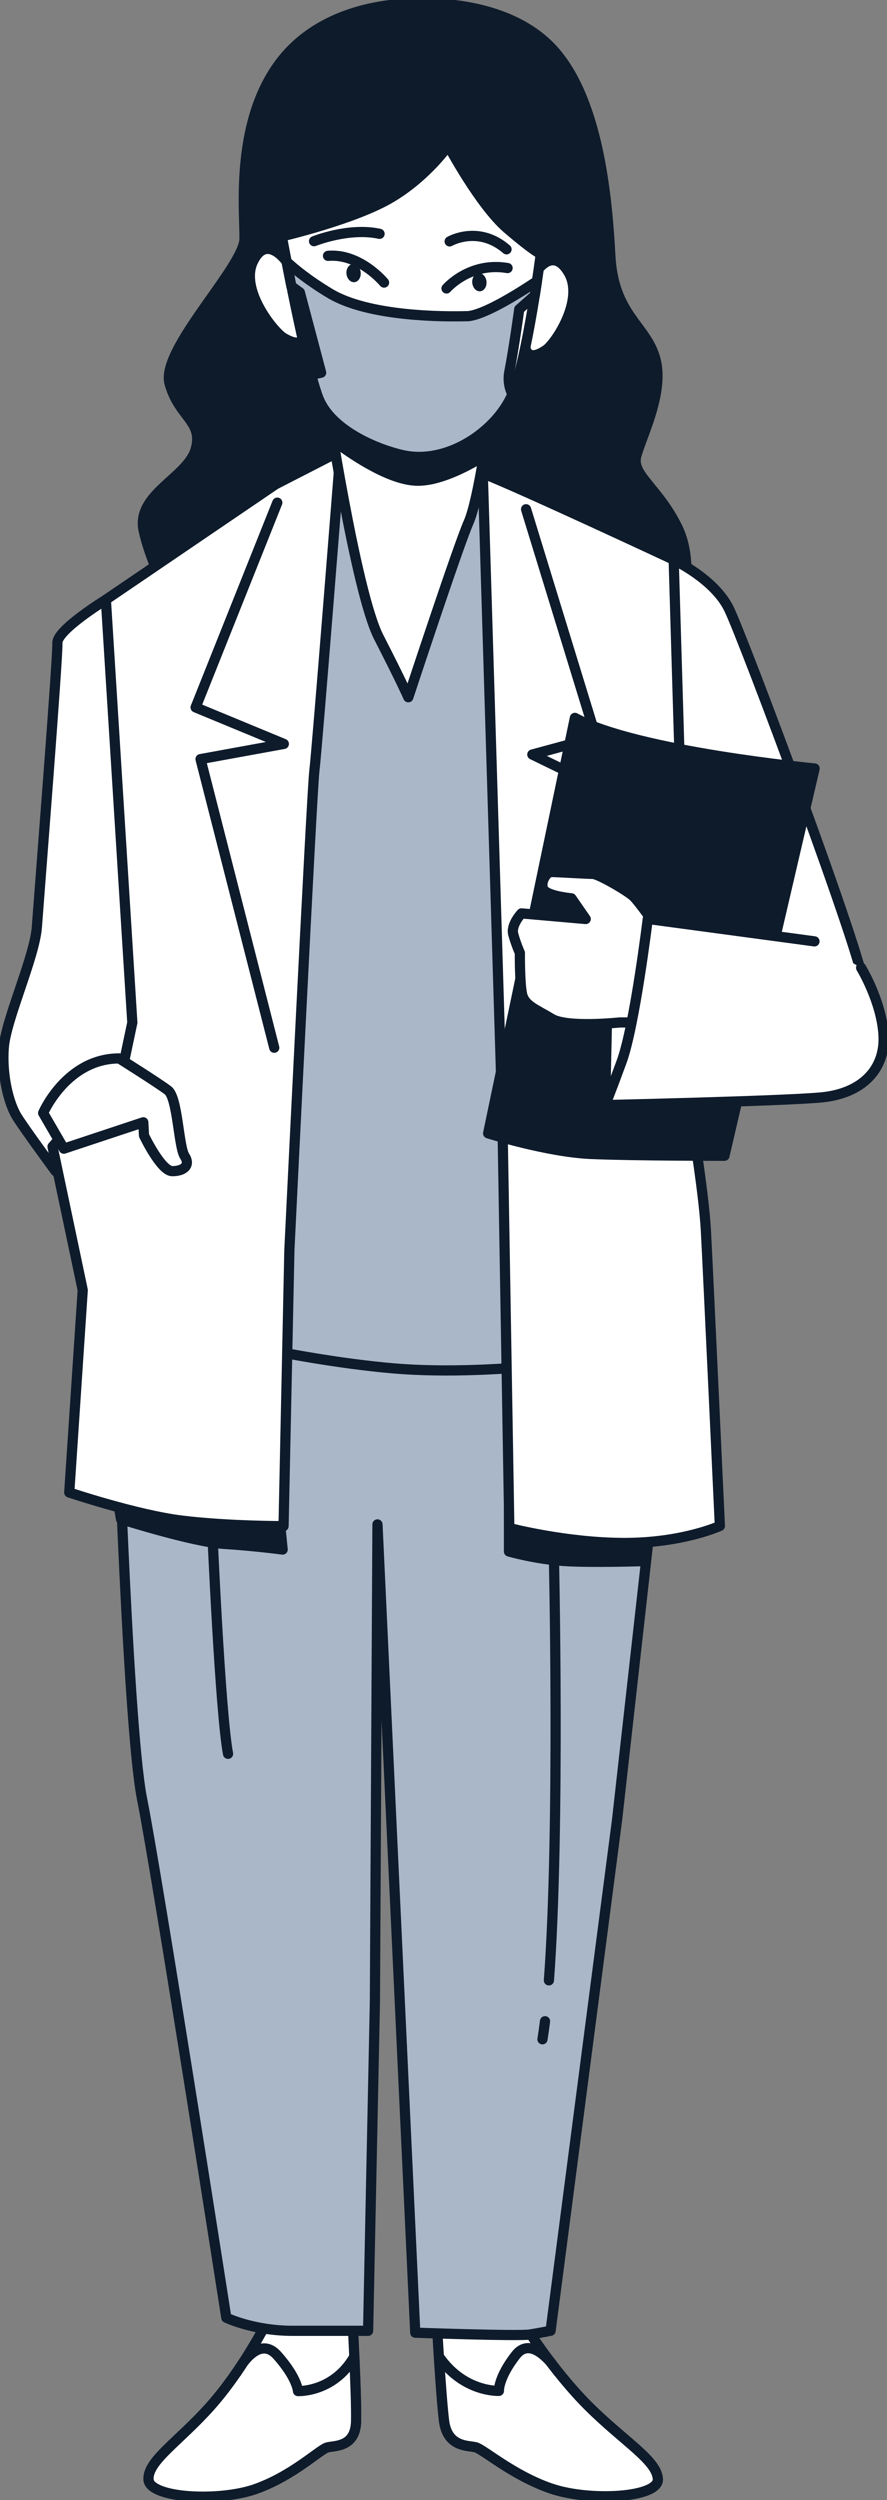 <?xml version="1.0" encoding="UTF-8"?>
<svg xmlns="http://www.w3.org/2000/svg" width="87" height="245" viewBox="0 0 87 245" fill="none">
  <rect x="0" y="0" width="87" height="245" fill="#808080" stroke="none"/>
  <g clip-path="url(#clip0_173_1254)">
    <path d="M10.384 58.777C10.384 58.777 5.56 61.73 5.628 63.016C5.696 64.308 3.829 87.883 3.618 90.829C3.407 93.775 0.6 99.857 0.375 102.62C0.157 105.382 0.858 108.144 1.662 109.437C2.466 110.723 5.458 114.778 5.458 114.778L13.463 102.429C13.463 102.429 13.715 100.218 13.579 94.326C13.45 88.434 10.377 58.777 10.377 58.777H10.384Z" fill="white" stroke="#0E1B2B" stroke-linecap="round" stroke-linejoin="round"></path>
    <path d="M41.187 0.361C41.187 0.361 32.67 -0.184 27.826 5.708C22.975 11.607 24.017 20.629 23.983 23.398C23.949 26.167 15.712 34.27 16.631 37.583C17.551 40.897 19.963 41.264 19.193 44.026C18.417 46.789 13.341 48.449 14.083 51.953C14.826 55.457 17.49 60.423 17.49 60.423L66.58 60.757C66.58 60.757 68.331 55.599 66.465 51.728C64.598 47.864 61.947 46.571 62.397 44.734C62.853 42.89 65.197 38.468 64.277 35.154C63.364 31.841 60.176 30.923 59.862 25.024C59.542 19.132 58.65 9.369 53.969 4.579C49.274 -0.197 41.187 0.361 41.187 0.361Z" fill="#0E1B2B" stroke="#0E1B2B" stroke-linecap="round" stroke-linejoin="round"></path>
    <path d="M26.109 227.678C26.109 227.678 23.772 232.284 20.645 235.788C17.517 239.292 14.479 241.136 14.574 242.973C14.676 244.816 21.517 245.177 25.135 243.884C28.753 242.592 31.383 240.013 32.111 239.829C32.841 239.646 34.878 239.829 34.925 237.251C34.973 234.672 34.578 227.304 34.578 227.304L26.109 227.678Z" fill="white" stroke="#0E1B2B" stroke-linecap="round" stroke-linejoin="round"></path>
    <path d="M25.135 243.891C28.753 242.598 31.382 240.02 32.111 239.836C32.84 239.652 34.878 239.836 34.925 237.258C34.953 235.897 34.85 233.189 34.748 230.951C32.711 234.475 29.229 234.318 29.229 234.318C29.229 234.318 29.161 233.026 27.199 230.821C25.925 229.386 24.63 230.515 23.881 231.488C23.69 231.787 23.486 232.087 23.274 232.393C23.247 232.447 23.227 232.481 23.227 232.481H23.213C22.457 233.584 21.585 234.74 20.638 235.802C17.504 239.305 14.472 241.149 14.567 242.986C14.669 244.83 21.51 245.191 25.128 243.898L25.135 243.891Z" fill="white" stroke="#0E1B2B" stroke-linecap="round" stroke-linejoin="round"></path>
    <path d="M51.346 227.664C51.346 227.664 54.173 232.27 57.682 235.767C61.191 239.265 64.427 241.102 64.523 242.945C64.625 244.789 57.818 245.163 54.057 243.871C50.296 242.578 47.394 240.006 46.644 239.822C45.895 239.639 43.878 239.822 43.551 237.244C43.224 234.665 42.829 227.297 42.829 227.297L51.332 227.657L51.346 227.664Z" fill="white" stroke="#0E1B2B" stroke-linecap="round" stroke-linejoin="round"></path>
    <path d="M54.064 243.871C50.303 242.585 47.401 240.006 46.651 239.822C45.902 239.639 43.885 239.822 43.558 237.244C43.388 235.883 43.197 233.175 43.054 230.937C45.472 234.461 48.934 234.298 48.934 234.298C48.934 234.298 48.865 233.005 50.589 230.794C51.714 229.358 53.124 230.488 53.976 231.454C54.2 231.753 54.432 232.053 54.677 232.359C54.711 232.413 54.739 232.447 54.739 232.447H54.752C55.631 233.549 56.626 234.706 57.682 235.761C61.191 239.258 64.427 241.095 64.523 242.938C64.625 244.782 57.818 245.156 54.057 243.864L54.064 243.871Z" fill="white" stroke="#0E1B2B" stroke-linecap="round" stroke-linejoin="round"></path>
    <path d="M11.283 130.426C11.283 130.426 12.421 168.738 13.933 176.29C15.446 183.842 22.198 227.127 22.198 227.127C22.198 227.127 24.848 228.413 28.725 228.413C32.602 228.413 36.104 228.413 36.104 228.413L36.772 196.177L37.024 149.388L40.73 228.596C40.73 228.596 50.896 228.957 51.993 228.773C53.09 228.59 54.003 228.406 54.003 228.406L60.53 178.297L64.271 144.952L64.482 131.692C64.482 131.692 33.249 130.61 24.167 129.875C15.092 129.147 11.392 128.964 11.392 128.964L11.29 130.44L11.283 130.426Z" fill="#AAB7C8" stroke="#0E1B2B" stroke-linecap="round" stroke-linejoin="round"></path>
    <path d="M53.458 198.075C53.376 198.715 53.294 199.307 53.206 199.844" stroke="#0E1B2B" stroke-linecap="round" stroke-linejoin="round"></path>
    <path d="M54.316 151.953C54.316 151.953 54.95 179.249 53.839 194.068" stroke="#0E1B2B" stroke-linecap="round" stroke-linejoin="round"></path>
    <path d="M20.808 149.762C20.808 149.762 21.592 167.812 22.368 171.867" stroke="#0E1B2B" stroke-linecap="round" stroke-linejoin="round"></path>
    <path d="M49.922 138.257V152.042C49.922 152.042 52.531 152.79 55.331 152.974C58.132 153.157 63.351 152.974 63.351 152.974L63.725 147.755L49.922 138.257Z" fill="#0E1B2B" stroke="#0E1B2B" stroke-linecap="round" stroke-linejoin="round"></path>
    <path d="M11.869 148.871C11.869 148.871 18.955 151.109 21.939 151.293C24.923 151.477 27.724 151.851 27.724 151.851L27.349 148.123L11.494 146.633L11.869 148.871Z" fill="#0E1B2B" stroke="#0E1B2B" stroke-linecap="round" stroke-linejoin="round"></path>
    <path d="M33.399 44.203L27.833 50.469L12.387 61.716L15.684 129.868C15.684 129.868 27.983 133.175 38.55 134.093C49.111 135.005 62.69 132.603 62.69 132.603L60.694 61.131C60.694 61.131 54.684 52.293 51.605 49.898C48.525 47.503 47.114 45.299 43.033 44.931C38.952 44.564 33.399 44.203 33.399 44.203Z" fill="#AAB7C8" stroke="#0E1B2B" stroke-linecap="round" stroke-linejoin="round"></path>
    <path d="M26.933 47.524L10.384 58.77L12.979 100.211L12.101 104.368L5.151 112.369L8.115 126.426L6.793 146.258C6.793 146.258 13.368 148.463 17.824 149.014C22.28 149.565 27.812 149.558 27.812 149.558L28.384 122.48C28.384 122.48 30.578 77.535 30.837 75.507C31.096 73.48 33.399 44.19 33.399 44.19L26.933 47.51V47.524Z" fill="white" stroke="#0E1B2B" stroke-linecap="round" stroke-linejoin="round"></path>
    <path d="M27.199 49.258L19.186 69.323L27.84 72.901L19.67 74.391L26.899 102.674" stroke="#0E1B2B" stroke-linecap="round" stroke-linejoin="round"></path>
    <path d="M32.002 38.862C32.002 38.862 34.878 58.015 37.147 62.437C39.415 66.86 40.049 68.329 40.049 68.329C40.049 68.329 44.968 53.402 45.956 51.198C46.944 48.986 47.993 41.067 47.993 41.067C47.993 41.067 38.203 44.203 32.009 38.869L32.002 38.862Z" fill="white" stroke="#0E1B2B" stroke-linecap="round" stroke-linejoin="round"></path>
    <path d="M32.002 38.862C32.002 38.862 32.261 40.604 32.691 43.156C34.128 44.251 37.937 46.959 40.751 47.102C42.897 47.211 45.622 45.823 47.435 44.714C47.769 42.713 47.987 41.06 47.987 41.06C47.987 41.06 38.196 44.197 32.002 38.862Z" fill="#0E1B2B" stroke="#0E1B2B" stroke-linecap="round" stroke-linejoin="round"></path>
    <path d="M28.105 25.629C28.105 25.629 26.143 22.84 24.814 25.629C23.486 28.426 26.865 32.549 27.805 33.107C30.476 34.692 29.768 31.766 29.768 31.766L28.112 25.629H28.105Z" fill="white" stroke="#0E1B2B" stroke-linecap="round" stroke-linejoin="round"></path>
    <path d="M52.47 26.834C52.47 26.834 54.126 23.949 55.754 26.67C57.382 29.392 54.453 33.678 53.58 34.277C51.087 35.998 51.482 33.045 51.482 33.045L52.477 26.834H52.47Z" fill="white" stroke="#0E1B2B" stroke-linecap="round" stroke-linejoin="round"></path>
    <path d="M27.635 23.166C27.635 23.166 34.748 21.506 38.332 19.384C41.909 17.261 43.967 14.261 43.967 14.261C43.967 14.261 47.053 20.071 49.765 22.398C52.477 24.718 53.042 24.888 53.042 24.888C53.042 24.888 51.741 35.053 50.269 38.59C48.797 42.128 43.994 45.571 39.511 44.584C36.963 44.026 32.547 42.19 31.273 39.087C29.999 35.991 27.642 23.16 27.642 23.16L27.635 23.166Z" fill="white" stroke="#0E1B2B" stroke-linecap="round" stroke-linejoin="round"></path>
    <path d="M45.793 30.984C43.578 31.045 36.193 31.052 32.37 28.759C30.265 27.494 28.909 26.385 28.105 25.636C28.241 26.344 28.405 27.167 28.582 28.052L29.413 28.657L31.498 36.522L30.524 36.733C30.79 37.74 31.049 38.57 31.267 39.108C32.541 42.203 36.963 44.04 39.504 44.605C43.98 45.591 48.77 42.162 50.255 38.631C49.976 38.066 49.785 37.318 49.962 36.406C50.399 34.182 50.93 30.303 50.93 30.303L52.449 28.963C52.531 28.467 52.599 27.99 52.667 27.555C50.828 28.786 47.38 30.943 45.793 30.991V30.984Z" fill="#AAB7C8" stroke="#0E1B2B" stroke-linecap="round" stroke-linejoin="round"></path>
    <path d="M37.671 27.691C37.671 27.691 35.3 24.806 32.173 25.072" stroke="#0E1B2B" stroke-linecap="round" stroke-linejoin="round"></path>
    <path d="M43.796 28.269C43.796 28.269 46.058 25.629 49.785 26.269" stroke="#0E1B2B" stroke-linecap="round" stroke-linejoin="round"></path>
    <path d="M30.803 23.636C30.803 23.636 34.237 22.255 37.228 22.915" stroke="#0E1B2B" stroke-linecap="round" stroke-linejoin="round"></path>
    <path d="M44.103 23.656C44.103 23.656 46.903 22.03 49.683 24.432" stroke="#0E1B2B" stroke-linecap="round" stroke-linejoin="round"></path>
    <path d="M35.382 26.745C35.409 27.235 35.116 27.643 34.728 27.657C34.339 27.664 34.006 27.276 33.978 26.786C33.951 26.296 34.244 25.888 34.632 25.874C35.021 25.861 35.355 26.255 35.382 26.745Z" fill="#0E1B2B"></path>
    <path d="M47.721 27.637C47.748 28.126 47.455 28.535 47.067 28.548C46.678 28.562 46.345 28.167 46.317 27.677C46.29 27.187 46.583 26.779 46.971 26.766C47.36 26.752 47.694 27.147 47.721 27.637Z" fill="#0E1B2B"></path>
    <path d="M66.069 54.872C66.069 54.872 70.041 56.709 71.493 59.655C72.944 62.6 84.793 94.278 84.738 96.673C84.683 99.068 80.773 101.83 77.1 102.205C73.428 102.579 68.093 95.945 67.296 94.843C66.499 93.741 66.356 80.841 66.356 80.841L66.062 54.872H66.069Z" fill="white" stroke="#0E1B2B" stroke-linecap="round" stroke-linejoin="round"></path>
    <path d="M47.353 46.408L49.281 109.77L49.956 149.742C49.956 149.742 55.57 151.212 61.286 151.205C67.003 151.198 70.607 149.538 70.607 149.538C70.607 149.538 69.456 124.67 69.237 120.615C69.019 116.56 67.684 108.825 67.684 108.825L66.076 54.851C66.076 54.851 51.128 47.864 47.36 46.388L47.353 46.408Z" fill="white" stroke="#0E1B2B" stroke-linecap="round" stroke-linejoin="round"></path>
    <path d="M51.598 49.905L58.459 72.248L52.211 73.942L58.288 76.895L50.705 100.966" fill="white"></path>
    <path d="M51.598 49.905L58.459 72.248L52.211 73.942L58.288 76.895L50.705 100.966" stroke="#0E1B2B" stroke-linecap="round" stroke-linejoin="round"></path>
    <path d="M56.388 70.35L47.878 111.063C47.878 111.063 53.696 112.9 57.948 113.084C62.199 113.267 71.057 113.261 71.057 113.261L79.9 75.31C79.9 75.31 62.472 73.663 56.388 70.35Z" fill="#0E1B2B" stroke="#0E1B2B" stroke-linecap="round" stroke-linejoin="round"></path>
    <path d="M59.351 108.294L59.631 95.571L66.383 96.993C66.383 96.993 61.92 106.811 59.351 108.294Z" fill="white" stroke="#0E1B2B" stroke-linecap="round" stroke-linejoin="round"></path>
    <path d="M64.509 90.972C64.509 90.972 62.71 88.393 62.124 87.842C61.538 87.291 58.684 85.631 58.132 85.638C57.58 85.638 54.616 85.454 54.064 85.454C53.512 85.454 52.844 86.747 53.424 87.298C54.01 87.849 56.047 88.033 56.047 88.033L57.45 90.06L51.148 89.509C51.148 89.509 50.099 90.618 50.337 91.537C50.576 92.455 50.991 93.38 50.991 93.38C50.991 93.38 50.964 96.326 51.209 97.435C51.455 98.538 52.579 98.905 54.105 99.83C55.631 100.749 60.769 100.198 60.769 100.198H63.167L64.516 90.986L64.509 90.972Z" fill="white" stroke="#0E1B2B" stroke-linecap="round" stroke-linejoin="round"></path>
    <path d="M79.887 92.251L63.535 90.053C63.535 90.053 62.254 100.551 60.966 104.055C59.678 107.559 59.351 108.294 59.351 108.294C59.351 108.294 76.487 107.913 80.527 107.546C84.568 107.171 86.837 104.776 86.659 101.463C86.482 98.15 84.459 94.836 84.459 94.836" fill="white"></path>
    <path d="M79.887 92.251L63.535 90.053C63.535 90.053 62.254 100.551 60.966 104.055C59.678 107.559 59.351 108.294 59.351 108.294C59.351 108.294 76.487 107.913 80.527 107.546C84.568 107.171 86.837 104.776 86.659 101.463C86.482 98.15 84.459 94.836 84.459 94.836" stroke="#0E1B2B" stroke-linecap="round" stroke-linejoin="round"></path>
    <path d="M11.692 103.722C11.692 103.722 15.507 106.117 16.475 106.852C17.435 107.586 17.51 112.376 18.11 113.295C18.709 114.213 18.008 114.771 16.897 114.771C15.793 114.771 14.124 111.274 14.124 111.274L14.056 109.981L6.261 112.567L4.231 109.07C4.231 109.07 6.527 103.729 11.692 103.722Z" fill="white" stroke="#0E1B2B" stroke-linecap="round" stroke-linejoin="round"></path>
  </g>
  <defs>
    <clipPath id="clip0_173_1254">
      <rect width="87" height="245" fill="white"></rect>
    </clipPath>
  </defs>
</svg>
